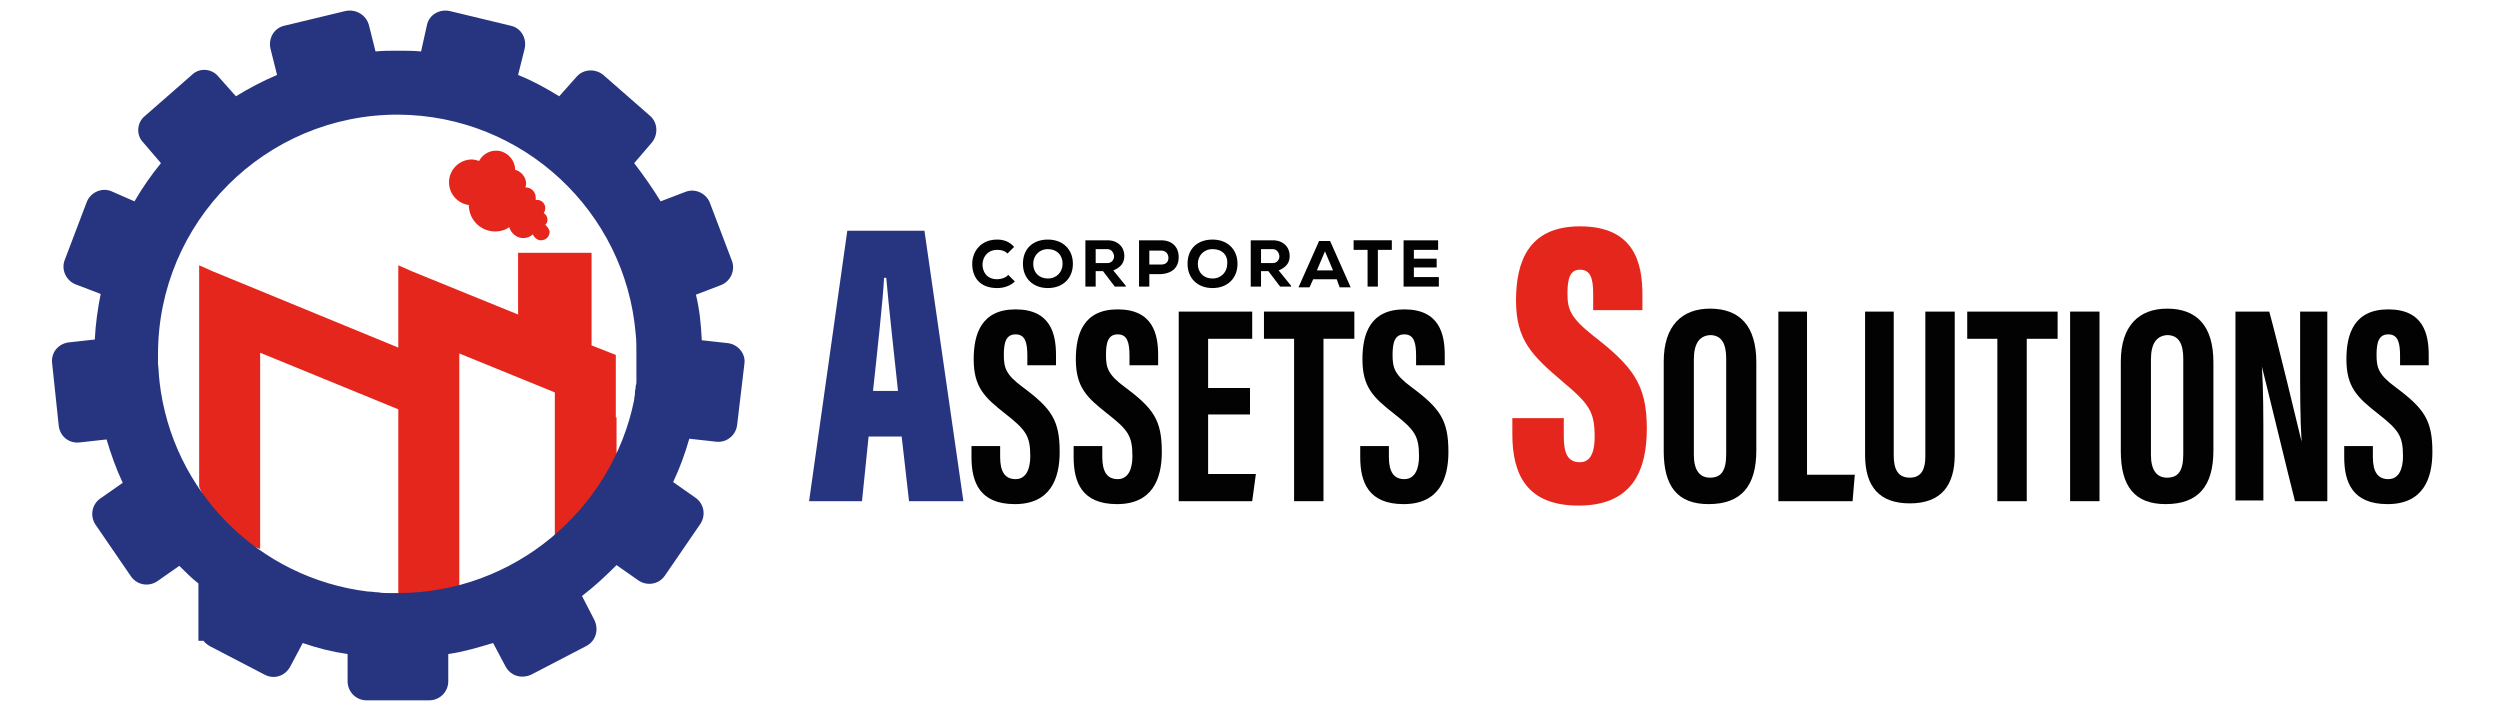 <?xml version="1.0" encoding="utf-8"?>
<!-- Generator: Adobe Illustrator 27.7.0, SVG Export Plug-In . SVG Version: 6.00 Build 0)  -->
<svg version="1.1" id="Ebene_1" xmlns="http://www.w3.org/2000/svg" xmlns:xlink="http://www.w3.org/1999/xlink" x="0px" y="0px"
	 viewBox="0 0 340.2 96.4" style="enable-background:new 0 0 340.2 96.4;" xml:space="preserve">
<style type="text/css">
	.st0{fill:#273580;}
	.st1{fill:#020203;}
	.st2{fill:#E5261D;}
	.st3{fill:none;}
</style>
<g>
	<g>
		<g>
			<path class="st0" d="M118.2,59.4l-0.9,8.8h-7.2l5.2-36.8h10.5l5.3,36.8h-7.4l-1-8.8H118.2z M122.2,53.2
				c-0.5-4.7-1.3-11.9-1.6-15.4h-0.3c-0.1,2.6-1,10.8-1.5,15.4H122.2z"/>
			<path class="st1" d="M136.1,60.6v1.6c0,1.9,0.6,3,2.1,3c1.5,0,2-1.5,2-3.1c0-2.8-0.6-3.6-3.4-5.8c-2.8-2.2-4.3-3.6-4.3-7.4
				c0-3.4,1-6.8,5.7-6.8c4.8,0,5.5,3.4,5.5,6.2v1.4h-3.9v-1.3c0-1.8-0.3-2.9-1.6-2.9c-1.3,0-1.6,1.1-1.6,2.8c0,1.8,0.3,2.7,2.6,4.4
				c3.9,2.9,5,4.5,5,8.8c0,3.7-1.3,7.1-6.1,7.1c-4.8,0-5.9-3-5.9-6.4v-1.5H136.1z"/>
			<path class="st1" d="M150,60.6v1.6c0,1.9,0.6,3,2.1,3c1.5,0,2-1.5,2-3.1c0-2.8-0.6-3.6-3.4-5.8c-2.8-2.2-4.3-3.6-4.3-7.4
				c0-3.4,1-6.8,5.7-6.8c4.8,0,5.5,3.4,5.5,6.2v1.4h-3.9v-1.3c0-1.8-0.3-2.9-1.6-2.9c-1.3,0-1.6,1.1-1.6,2.8c0,1.8,0.3,2.7,2.6,4.4
				c3.9,2.9,5,4.5,5,8.8c0,3.7-1.3,7.1-6.1,7.1c-4.8,0-5.9-3-5.9-6.4v-1.5H150z"/>
			<path class="st1" d="M170.1,56.4h-5.7v8.1h6.5l-0.5,3.7h-10V42.4h10v3.7h-6v6.7h5.7V56.4z"/>
			<path class="st1" d="M176.1,46.1H172v-3.7h12.3v3.7h-4.2v22.1h-4V46.1z"/>
			<path class="st1" d="M189,60.6v1.6c0,1.9,0.6,3,2.1,3c1.5,0,2-1.5,2-3.1c0-2.8-0.6-3.6-3.4-5.8c-2.8-2.2-4.3-3.6-4.3-7.4
				c0-3.4,1-6.8,5.7-6.8c4.8,0,5.5,3.4,5.5,6.2v1.4h-3.9v-1.3c0-1.8-0.3-2.9-1.6-2.9c-1.3,0-1.6,1.1-1.6,2.8c0,1.8,0.3,2.7,2.6,4.4
				c3.9,2.9,5,4.5,5,8.8c0,3.7-1.3,7.1-6.1,7.1c-4.8,0-5.9-3-5.9-6.4v-1.5H189z"/>
			<path class="st2" d="M212.8,56.9v2.5c0,2.4,0.6,3.5,2.2,3.5c1.6,0,2-1.7,2-3.4c0-3.5-0.7-4.5-4.4-7.6c-4.1-3.5-6.3-5.6-6.3-11
				c0-5.3,1.7-10.1,8.7-10.1c7.4,0,8.5,5,8.5,9.3v2.1h-6.7V40c0-2.2-0.4-3.3-1.8-3.3c-1.3,0-1.7,1.1-1.7,3.2c0,2.2,0.4,3.3,3.4,5.7
				c5.4,4.2,7.4,6.6,7.4,12.7c0,5.8-2,10.5-9.3,10.5c-7,0-9-4.2-9-9.7v-2.2H212.8z"/>
			<path class="st1" d="M239,49.3v12c0,4.9-2.1,7.3-6.5,7.3c-4.2,0-6.1-2.4-6.1-7.2V49.2c0-4.9,2.5-7.2,6.3-7.2
				C236.7,42,239,44.3,239,49.3z M230.5,48.9v13c0,2.1,0.8,3.1,2.2,3.1c1.5,0,2.2-0.9,2.2-3.2V48.8c0-2-0.6-3.2-2.2-3.2
				C231.3,45.7,230.5,46.7,230.5,48.9z"/>
			<path class="st1" d="M241.9,42.4h4v22.2h6.5l-0.3,3.6h-10.1V42.4z"/>
			<path class="st1" d="M257.7,42.4V62c0,1.9,0.6,3,2.2,3c1.6,0,2.1-1.2,2.1-2.9V42.4h4v19.5c0,4.1-1.8,6.6-6.1,6.6
				c-4.1,0-6.1-2.2-6.1-6.6V42.4H257.7z"/>
			<path class="st1" d="M271.8,46.1h-4.1v-3.7H280v3.7h-4.2v22.1h-4V46.1z"/>
			<path class="st1" d="M285.7,42.4v25.8h-4V42.4H285.7z"/>
			<path class="st1" d="M301.2,49.3v12c0,4.9-2.1,7.3-6.5,7.3c-4.2,0-6.1-2.4-6.1-7.2V49.2c0-4.9,2.5-7.2,6.3-7.2
				C298.9,42,301.2,44.3,301.2,49.3z M292.7,48.9v13c0,2.1,0.8,3.1,2.2,3.1c1.5,0,2.2-0.9,2.2-3.2V48.8c0-2-0.6-3.2-2.2-3.2
				C293.5,45.7,292.7,46.7,292.7,48.9z"/>
			<path class="st1" d="M304.2,68.2V42.4h4.6c1,3.6,4.1,16.4,4.4,17.7h0c-0.2-3.2-0.2-6.8-0.2-11v-6.7h3.7v25.8h-4.4
				c-0.8-3.1-4.2-17.2-4.5-18.3h0c0.2,3.1,0.2,6.6,0.2,11.2v7H304.2z"/>
			<path class="st1" d="M322.9,60.6v1.6c0,1.9,0.6,3,2.1,3c1.5,0,2-1.5,2-3.1c0-2.8-0.6-3.6-3.4-5.8c-2.8-2.2-4.3-3.6-4.3-7.4
				c0-3.4,1-6.8,5.7-6.8c4.8,0,5.5,3.4,5.5,6.2v1.4h-3.9v-1.3c0-1.8-0.3-2.9-1.6-2.9c-1.3,0-1.6,1.1-1.6,2.8c0,1.8,0.3,2.7,2.6,4.4
				c3.9,2.9,5,4.5,5,8.8c0,3.7-1.3,7.1-6.1,7.1c-4.8,0-5.9-3-5.9-6.4v-1.5H322.9z"/>
		</g>
	</g>
	<g>
		<g>
			<path class="st1" d="M138.1,38.3c-0.6,0.6-1.5,0.9-2.4,0.9c-2.4,0-3.4-1.5-3.4-3.3c0-1.6,1.1-3.3,3.4-3.3c0.9,0,1.7,0.3,2.3,1
				l-0.9,0.9c-0.4-0.4-0.9-0.5-1.4-0.5c-1.4,0-2,1.1-2,2c0,0.9,0.5,2,2,2c0.5,0,1.2-0.2,1.5-0.6L138.1,38.3z"/>
			<path class="st1" d="M142.6,39.2c-2,0-3.4-1.3-3.4-3.3c0-2.1,1.4-3.3,3.4-3.3c2,0,3.4,1.3,3.4,3.3
				C146,37.9,144.6,39.2,142.6,39.2z M142.6,33.9c-1.2,0-2,0.9-2,2c0,1.2,0.8,2,2,2c1.2,0,2-0.9,2-2
				C144.6,34.7,143.8,33.9,142.6,33.9z"/>
			<path class="st1" d="M153.3,39h-1.6l-1.6-2.1h-1V39h-1.4v-6.3c1,0,2,0,3,0c1.5,0,2.3,1,2.3,2.1c0,0.8-0.3,1.5-1.5,2l1.7,2.1V39z
				 M149.1,34v1.8h1.6c0.6,0,0.9-0.5,0.9-0.9c0-0.4-0.3-1-0.9-1H149.1z"/>
			<path class="st1" d="M156.4,37.3V39H155v-6.3c1,0,2,0,3,0c1.6,0,2.4,1,2.4,2.3c0,1.3-0.8,2.2-2.4,2.3H156.4z M156.4,36h1.6
				c0.7,0,1-0.4,1-0.9c0-0.5-0.3-1-1-1h-1.6V36z"/>
			<path class="st1" d="M165,39.2c-2,0-3.4-1.3-3.4-3.3c0-2.1,1.4-3.3,3.4-3.3c2,0,3.4,1.3,3.4,3.3C168.4,37.9,167,39.2,165,39.2z
				 M165,33.9c-1.2,0-2,0.9-2,2c0,1.2,0.8,2,2,2c1.2,0,2-0.9,2-2C167.1,34.7,166.3,33.9,165,33.9z"/>
			<path class="st1" d="M175.8,39h-1.6l-1.6-2.1h-1V39h-1.4v-6.3c1,0,2,0,3,0c1.5,0,2.3,1,2.3,2.1c0,0.8-0.3,1.5-1.5,2l1.7,2.1V39z
				 M171.6,34v1.8h1.6c0.6,0,0.9-0.5,0.9-0.9c0-0.4-0.3-1-0.9-1H171.6z"/>
			<path class="st1" d="M181.9,38h-3.2l-0.5,1.1h-1.5l2.8-6.3h1.5l2.8,6.3h-1.5L181.9,38z M180.3,34.2l-1.1,2.6h2.2L180.3,34.2z"/>
			<path class="st1" d="M186.1,34h-1.9v-1.3c1.8,0,3.4,0,5.2,0V34h-1.9v5h-1.4V34z"/>
			<path class="st1" d="M195.8,39H191c0-2.1,0-4.2,0-6.3h4.7V34h-3.3v1.2h3.1v1.2h-3.1v1.3h3.4V39z"/>
		</g>
	</g>
	<g>
		<path class="st3" d="M86.7,49c0,0.2,0,0.3,0,0.5C86.7,49.3,86.7,49.2,86.7,49z"/>
		<path class="st3" d="M86.7,49.9c0,0.1,0,0.3,0,0.4C86.7,50.1,86.7,50,86.7,49.9z"/>
		<path class="st3" d="M86.6,50.7c0,0.1,0,0.2,0,0.3C86.6,51,86.6,50.9,86.6,50.7z"/>
		<path class="st3" d="M86.5,51.6c0,0.1,0,0.2,0,0.3C86.5,51.8,86.5,51.7,86.5,51.6z"/>
		<path class="st3" d="M86.3,53.4c0,0.1,0,0.1,0,0.2C86.3,53.5,86.3,53.4,86.3,53.4z"/>
		<path class="st3" d="M54.2,15.6C54.2,15.6,54.2,15.6,54.2,15.6c0,0,0.1,0,0.1,0C54.2,15.6,54.2,15.6,54.2,15.6z"/>
		<path class="st3" d="M21.6,49.5c0-0.1,0-0.2,0-0.2C21.6,49.4,21.6,49.4,21.6,49.5z"/>
		<path class="st3" d="M51.6,80.6C51.6,80.6,51.5,80.6,51.6,80.6C51.5,80.6,51.6,80.6,51.6,80.6z"/>
		<polygon class="st3" points="54.2,80.7 54.2,80.7 54.2,80.7 		"/>
		<path class="st3" d="M53,80.7c-0.1,0-0.2,0-0.3,0C52.8,80.7,52.9,80.7,53,80.7z"/>
		<path class="st3" d="M50.4,80.5c0,0-0.1,0-0.1,0C50.3,80.5,50.3,80.5,50.4,80.5z"/>
		<path class="st3" d="M21.8,51.9c0,0,0-0.1,0-0.1C21.8,51.8,21.8,51.9,21.8,51.9z"/>
		<path class="st3" d="M86.4,52.5c0,0.1,0,0.1,0,0.2C86.4,52.6,86.4,52.6,86.4,52.5z"/>
		<path class="st3" d="M86.1,54.3C86.1,54.3,86.1,54.3,86.1,54.3C86.1,54.3,86.1,54.3,86.1,54.3z"/>
		<path class="st3" d="M86.7,48.8c0-0.2,0-0.4,0-0.7c0-0.9,0-1.8-0.1-2.7c0.1,0.9,0.1,1.8,0.1,2.7C86.7,48.4,86.7,48.6,86.7,48.8z"
			/>
		<path class="st2" d="M83.8,56.8v-8.1v-0.4L80.5,47V34.4H70.5v8.4l-14.5-5.9l-1.8-0.8v0.1v8.5v2.6L28.9,36.9l-1.8-0.8v0.1v8.5v21.5
			c0.5,1.3,1.5,3.5,3.7,5.6c1.7,1.6,3.4,2.5,4.6,2.9c0-8.9,0-17.8,0-26.7l18.8,7.7v25.4c15.9,0,30.4-14,30.4-14l-0.7-5.6V56.8z
			 M75.5,74.9c-3.7,3.2-8.1,3.9-13,5.2v-32l13,5.3V74.9z"/>
		<path class="st2" d="M74.2,30.6c0.2-0.2,0.3-0.4,0.3-0.7c0-0.4-0.2-0.7-0.5-0.9c0.1-0.2,0.2-0.4,0.2-0.7c0-0.6-0.5-1.1-1.1-1.1
			c-0.1,0-0.1,0-0.2,0c0-0.1,0-0.2,0-0.3c0-0.8-0.6-1.4-1.4-1.4c0-0.1,0.1-0.3,0.1-0.5c0-0.9-0.7-1.7-1.5-1.9c0,0,0,0,0,0
			c0-1.4-1.2-2.6-2.6-2.6c-1,0-1.9,0.6-2.3,1.4c-0.3-0.1-0.7-0.2-1-0.2c-1.7,0-3.1,1.4-3.1,3.1c0,1.6,1.2,2.9,2.7,3.1
			c0,2,1.6,3.6,3.6,3.6c0.7,0,1.4-0.2,1.9-0.6c0.2,0.8,1,1.5,1.9,1.5c0.5,0,1-0.2,1.3-0.5c0.2,0.4,0.6,0.8,1.1,0.8
			c0.7,0,1.2-0.5,1.2-1.2C74.7,31.2,74.5,30.8,74.2,30.6z"/>
	</g>
	<path class="st0" d="M99.1,46.7l-3.6-0.4c-0.1-2.1-0.3-4.2-0.8-6.2l3.4-1.3c1.3-0.5,2-2,1.5-3.3l-3-7.9c-0.5-1.3-2-2-3.3-1.5
		l-3.4,1.3c-1.1-1.8-2.3-3.5-3.6-5.2l2.4-2.8c0.9-1.1,0.8-2.7-0.2-3.6l-6.4-5.6c-1.1-0.9-2.7-0.8-3.6,0.2l-2.4,2.7
		c-1.8-1.1-3.6-2.1-5.6-2.9l0.9-3.6c0.3-1.4-0.5-2.8-1.9-3.1l-8.3-2c-1.4-0.3-2.8,0.5-3.1,1.9L57.3,7c-1-0.1-2.1-0.1-3.1-0.1
		c-1.1,0-2.1,0-3.1,0.1l-0.9-3.6C49.8,2,48.4,1.2,47,1.5l-8.3,2c-1.4,0.3-2.2,1.7-1.9,3.1l0.9,3.6c-1.9,0.8-3.8,1.8-5.6,2.9
		l-2.4-2.7c-0.9-1.1-2.6-1.2-3.6-0.2l-6.4,5.6c-1.1,0.9-1.2,2.6-0.2,3.6l2.4,2.8c-1.3,1.6-2.5,3.3-3.6,5.2L15.1,26
		c-1.3-0.5-2.8,0.2-3.3,1.5l-3,7.9c-0.5,1.3,0.2,2.8,1.5,3.3l3.4,1.3c-0.4,2-0.7,4.1-0.8,6.2l-3.6,0.4c-1.4,0.2-2.4,1.4-2.2,2.9
		L8,58c0.2,1.4,1.4,2.4,2.9,2.2l3.6-0.4c0.6,2,1.3,4,2.2,5.9l-3,2.1c-1.2,0.8-1.5,2.4-0.7,3.6l4.8,7c0.8,1.2,2.4,1.5,3.6,0.7l3-2.1
		c0.8,0.8,1.7,1.7,2.6,2.4v7.8h0.7c0.2,0.3,0.5,0.5,0.8,0.7l7.5,3.9c1.3,0.7,2.8,0.2,3.5-1.1l1.7-3.2c2,0.7,4,1.2,6.1,1.5v3.7
		c0,1.4,1.1,2.6,2.6,2.6h8.5c1.4,0,2.6-1.1,2.6-2.6v-3.7c2.1-0.3,4.1-0.9,6.1-1.5l1.7,3.2c0.7,1.3,2.2,1.7,3.5,1.1l7.5-3.9
		c1.3-0.7,1.7-2.2,1.1-3.5l-1.7-3.3c1.7-1.3,3.2-2.7,4.7-4.2l3,2.1c1.2,0.8,2.8,0.5,3.6-0.7l4.8-7c0.8-1.2,0.5-2.8-0.7-3.6l-3-2.1
		c0.9-1.9,1.6-3.8,2.2-5.9l3.6,0.4c1.4,0.2,2.7-0.8,2.9-2.2l1-8.4C101.5,48.2,100.5,46.9,99.1,46.7z M54.2,80.7L54.2,80.7L54.2,80.7
		L54.2,80.7c-0.4,0-0.8,0-1.2,0c-0.1,0-0.2,0-0.3,0c-0.4,0-0.8,0-1.2-0.1c0,0,0,0-0.1,0c-0.4,0-0.8-0.1-1.2-0.1c0,0-0.1,0-0.1,0
		c-14.9-1.8-26.7-13.6-28.4-28.6c0,0,0-0.1,0-0.1c-0.1-0.7-0.1-1.5-0.2-2.3c0-0.1,0-0.2,0-0.2c0-0.4,0-0.7,0-1.1
		c0-18,14.6-32.6,32.6-32.6c0,0,0,0,0,0c0,0,0,0,0,0c0,0,0.1,0,0.1,0c17,0.1,30.9,13.2,32.3,29.8c0.1,0.9,0.1,1.8,0.1,2.7
		c0,0.2,0,0.4,0,0.7c0,0.1,0,0.1,0,0.2c0,0.2,0,0.3,0,0.5c0,0.1,0,0.3,0,0.4c0,0.1,0,0.3,0,0.4c0,0.2,0,0.3,0,0.5c0,0.1,0,0.2,0,0.3
		c0,0.2,0,0.3,0,0.5c0,0.1,0,0.2,0,0.3c0,0.2,0,0.4-0.1,0.6c0,0.1,0,0.1,0,0.2c0,0.2-0.1,0.4-0.1,0.7c0,0.1,0,0.1,0,0.2
		c0,0.2-0.1,0.5-0.1,0.7c0,0,0,0,0,0.1C83.3,69.3,70,80.7,54.2,80.7z"/>
</g>
</svg>
